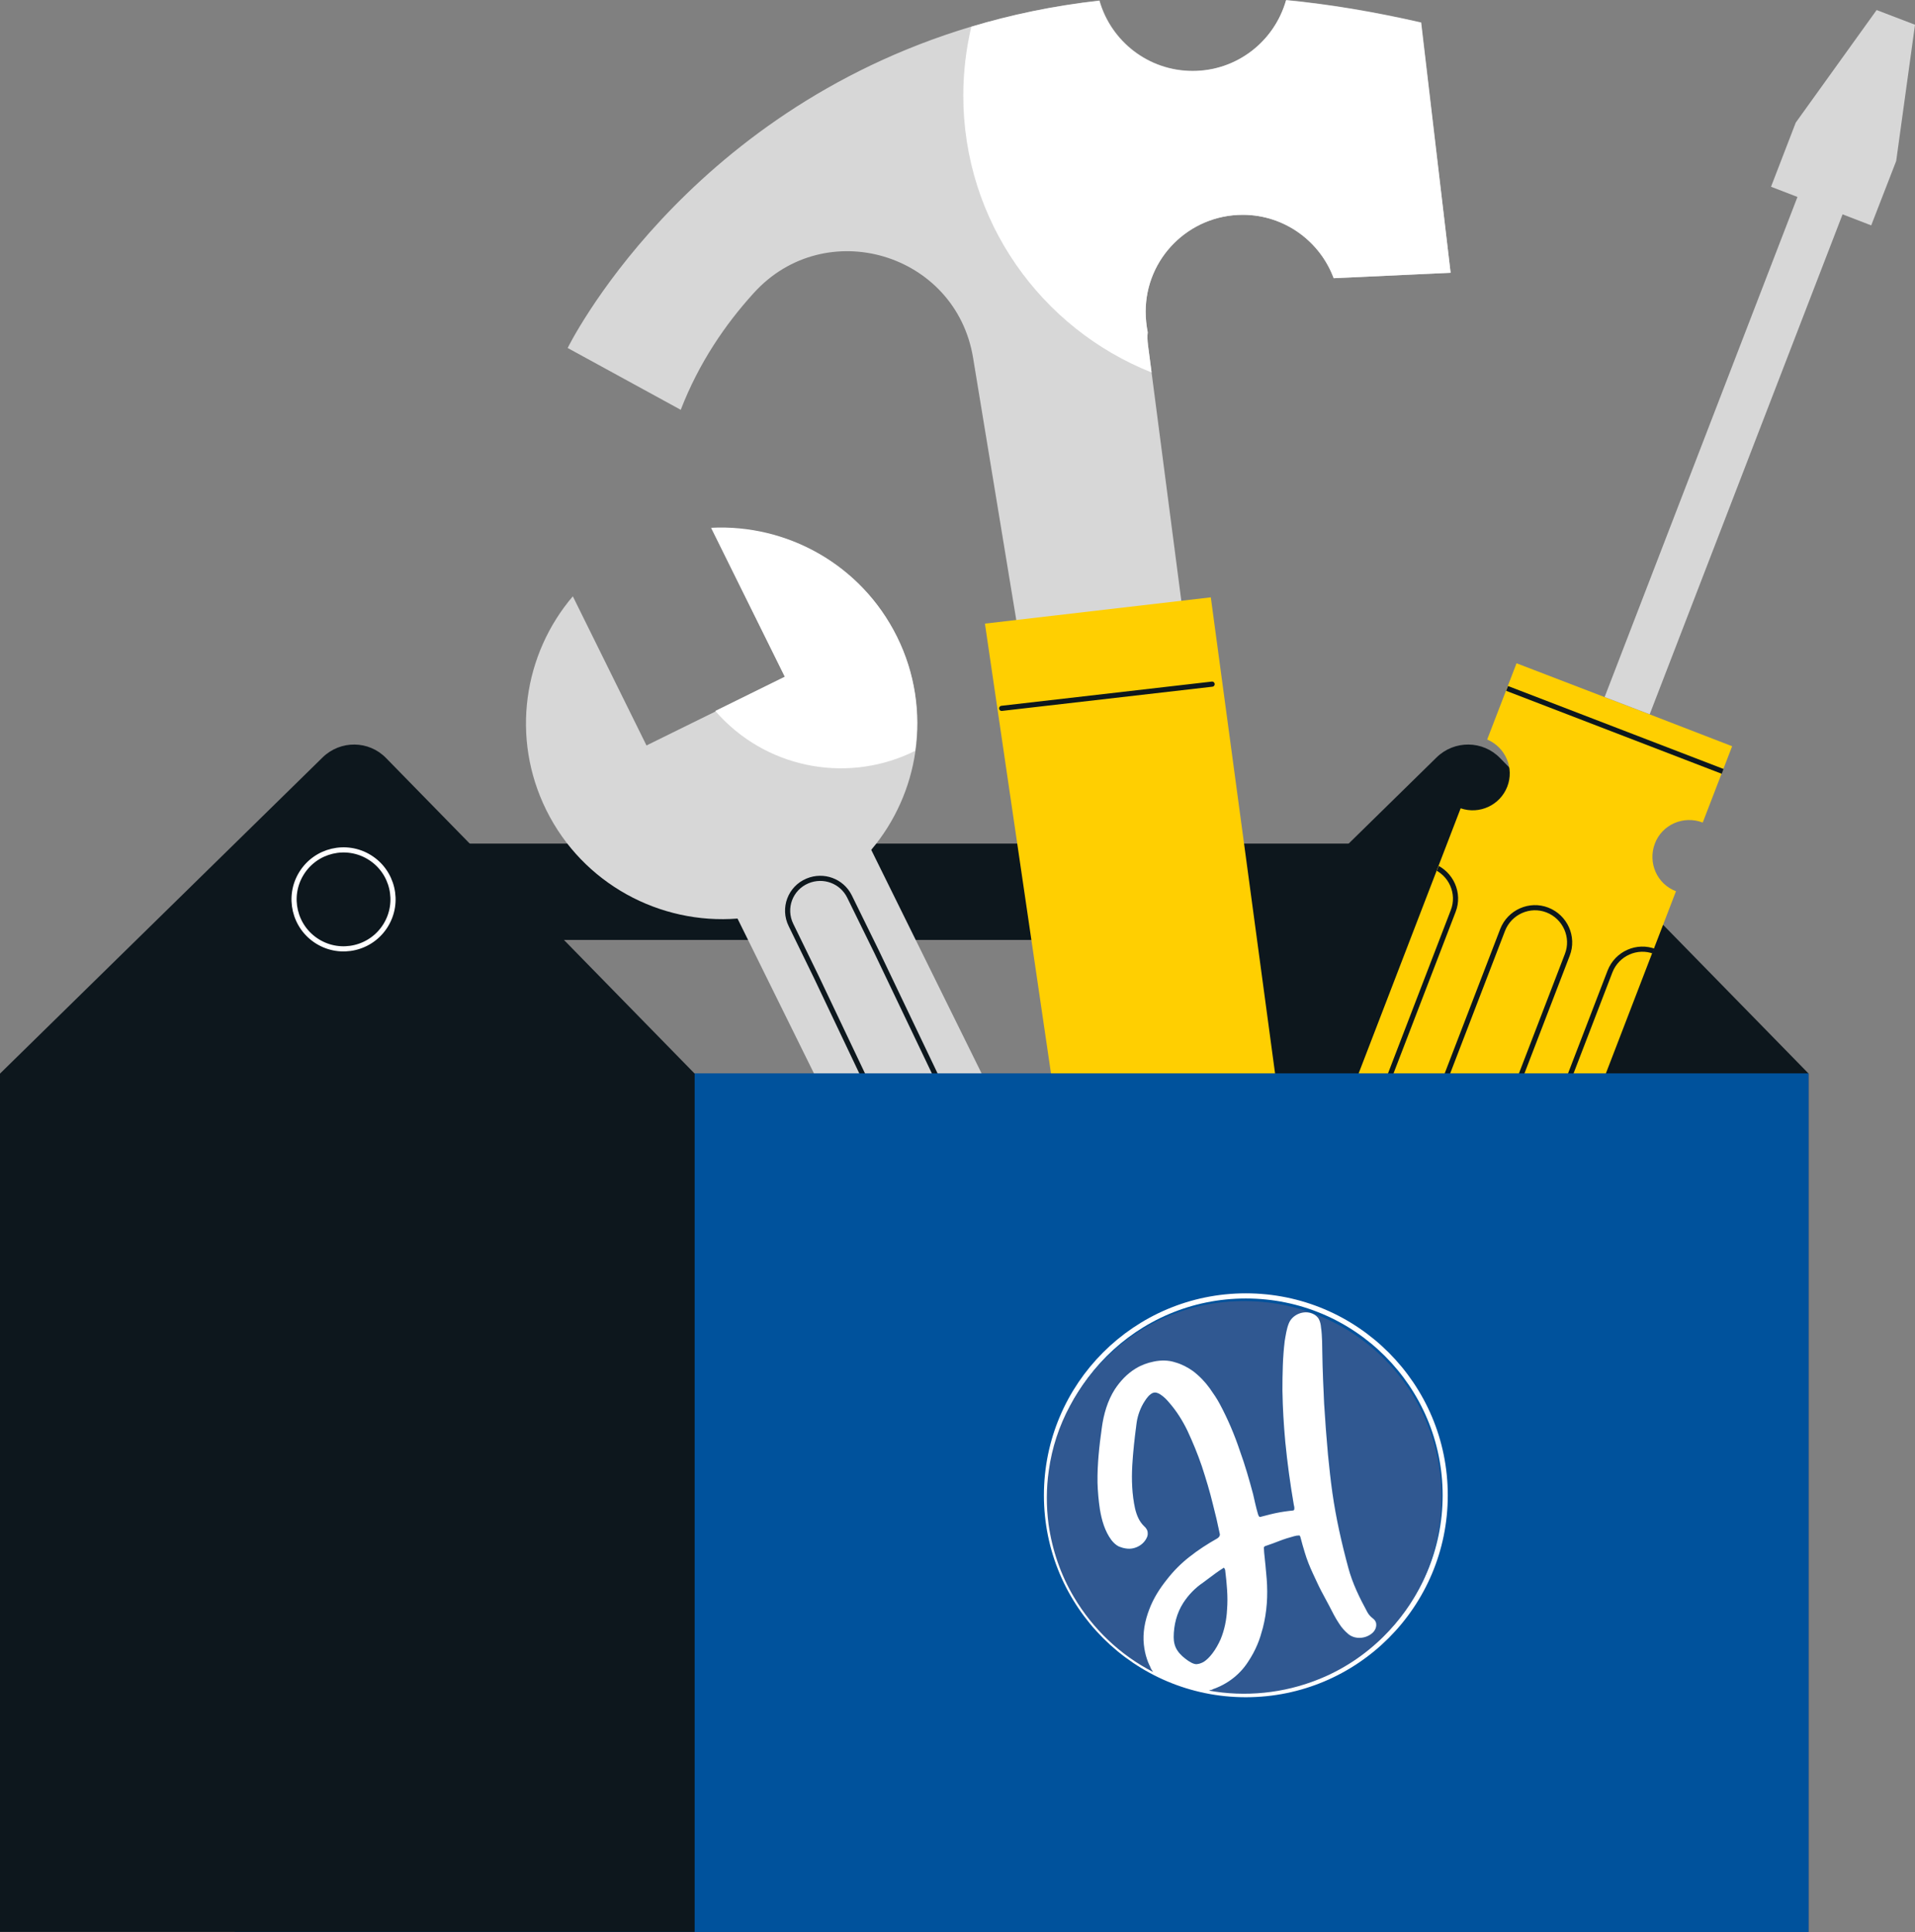 <svg xmlns="http://www.w3.org/2000/svg" xmlns:xlink="http://www.w3.org/1999/xlink" id="Layer_1" x="0px" y="0px" viewBox="0 0 743.5 750.1" style="enable-background:new 0 0 743.5 750.1;" xml:space="preserve"><rect x="0" y="0" width="743.5" height="750.1" fill="#808080" stroke="none"/><style type="text/css">	.st0{fill:#0D171D;}	.st1{fill:#FFCF01;}	.st2{fill:#D7D7D7;}			.st3{clip-path:url(#SVGID_00000052073339922340212330000011250304156258810780_);fill:none;stroke:#0D171D;stroke-width:2;stroke-linecap:round;stroke-miterlimit:10;}	.st4{fill:none;stroke:#0D171D;stroke-width:2;stroke-linecap:round;stroke-miterlimit:10;}	.st5{fill:#FFFFFF;}	.st6{fill:#00529C;}	.st7{fill:none;stroke:#FFFFFF;stroke-width:2;stroke-linecap:round;stroke-miterlimit:10;}	.st8{fill:#305891;}</style><g>	<g>		<rect x="136.4" y="327.5" class="st0" width="434.6" height="37.4"></rect>		<path class="st0" d="M702.2,416.8L582.4,294.3c-6.7-6.9-17.7-7-24.6-0.3L432.5,416.8V750h269.7V416.8z"></path>		<g>			<path class="st1" d="M672.5,289.7l-11.4,29.6l-0.1,0c-7.4-2.8-15.7,0.8-18.5,8.2c-2.8,7.4,0.8,15.7,8.2,18.5l0,0l-83.4,216.7    c-8.9,23.1-34.8,34.6-57.9,25.7c-23.1-8.9-34.6-34.8-25.7-57.9l83.4-216.7c7.3,2.5,15.3-1.2,18.1-8.4c2.8-7.2-0.7-15.3-7.8-18.3    l11.4-29.6l34.1,13.1l17.5,6.7L672.5,289.7z"></path>			<polygon class="st2" points="720.4,70.2 640.5,277.3 623,270.6 702.9,63.4    "></polygon>			<polygon class="st2" points="726.5,87.5 687.6,72.5 697.2,47.6 728.6,3.9 743.5,9.6 736.2,62.5    "></polygon>			<g>				<defs>					<path id="SVGID_1_" d="M642.4,327.9c-2.8,7.4,0.8,15.7,8.2,18.5l0.1,0l-83.4,216.7c-8.9,23.1-34.8,34.6-57.9,25.7      c-23.1-8.9-34.6-34.8-25.7-57.9L567,314.3c7.3,2.5,15.3-1.2,18.1-8.4c2.8-7.2-0.7-15.3-7.8-18.3l11.4-29.6l83.7,32.2L661,319.7      l-0.1,0C653.5,316.8,645.2,320.5,642.4,327.9z"></path>				</defs>				<clipPath id="SVGID_00000176015651151453794370000000237328242315049619_">					<use xlink:href="#SVGID_1_" style="overflow:visible;"></use>				</clipPath>									<path style="clip-path:url(#SVGID_00000176015651151453794370000000237328242315049619_);fill:none;stroke:#0D171D;stroke-width:2;stroke-linecap:round;stroke-miterlimit:10;" d="     M645.9,420.8l19.6,6c0.2,0.1,0.4-0.2,0.3-0.4l-9.8-17.6"></path>									<path style="clip-path:url(#SVGID_00000176015651151453794370000000237328242315049619_);fill:none;stroke:#0D171D;stroke-width:2;stroke-linecap:round;stroke-miterlimit:10;" d="     M523.6,553.9L523.6,553.9c-6.9-2.7-10.4-10.5-7.7-17.4L583.4,361c2.7-6.9,10.5-10.4,17.4-7.7l0,0c6.9,2.7,10.4,10.5,7.7,17.4     L541,546.2C538.3,553.1,530.5,556.6,523.6,553.9z"></path>									<path style="clip-path:url(#SVGID_00000176015651151453794370000000237328242315049619_);fill:none;stroke:#0D171D;stroke-width:2;stroke-linecap:round;stroke-miterlimit:10;" d="     M479.3,536.9L479.3,536.9c-6.9-2.7-10.4-10.5-7.7-17.4L539.1,344c2.7-6.9,10.5-10.4,17.4-7.7l0,0c6.9,2.7,10.4,10.5,7.7,17.4     l-67.5,175.5C494.1,536.1,486.3,539.6,479.3,536.9z"></path>									<path style="clip-path:url(#SVGID_00000176015651151453794370000000237328242315049619_);fill:none;stroke:#0D171D;stroke-width:2;stroke-linecap:round;stroke-miterlimit:10;" d="     M565.3,570L565.3,570c-6.9-2.7-10.4-10.5-7.7-17.4l67.5-175.5c2.7-6.9,10.5-10.4,17.4-7.7l0,0c6.9,2.7,10.4,10.5,7.7,17.4     l-67.5,175.5C580.1,569.2,572.3,572.7,565.3,570z"></path>									<line style="clip-path:url(#SVGID_00000176015651151453794370000000237328242315049619_);fill:none;stroke:#0D171D;stroke-width:2;stroke-linecap:round;stroke-miterlimit:10;" x1="573.8" y1="262.9" x2="685.8" y2="306"></line>			</g>		</g>		<g>			<g>				<polygon class="st2" points="422.8,633 277.6,338.9 329.8,312.8 475,606.9     "></polygon>				<path class="st2" d="M324.4,342.5c-3.3,2.4-6.8,4.5-10.6,6.4c-2.6,1.3-5.3,2.4-7.9,3.4c-6.4,2.3-13,3.7-19.5,4.3     c-30.1,2.4-60.1-13.4-74.3-42.1c-13.9-28.1-8.8-60.6,10.3-83l28.6,57.9l26.8-13.2l27-13.3l-28.6-57.8     c29.4-1.5,58.2,14.2,72.1,42.2c7.1,14.3,9.2,29.7,7.1,44.4c-2,14-7.9,27.3-17.2,38.3C334.2,334.5,329.6,338.8,324.4,342.5z"></path>				<path class="st2" d="M536.3,632.7c-4.9-9.9-11.6-18.2-19.6-24.8c-13.9-11.5-31.6-17.6-49.6-17.2c-10.7,0.2-21.5,2.7-31.7,7.8     c-8.4,4.1-15.6,9.6-21.6,16c-20.8,22.3-26.9,55.9-12.6,84.9c18.4,37.3,63.6,52.6,100.9,34.2c2.7-1.3,5.3-2.8,7.8-4.4     C541.4,708.7,553.3,667.3,536.3,632.7z M467,705.5l-32.4-21.6l2.5-38.9l35-17.3l9.5,6.4l22.9,15.3l-2.5,38.9l-23.8,11.7     L467,705.5z"></path>			</g>			<path class="st4" d="M345.6,439.6l-28.7-60.4l-9.8-20.1c-3.2-6.5-0.3-14.3,6.4-17.1l0,0c6.2-2.6,13.3,0,16.3,6l10.6,21.6    l33.2,69.5"></path>			<path class="st5" d="M355.3,291.5c-24.8,12.4-55.7,7.7-75.7-13.4c-0.6-0.7-1.3-1.4-1.9-2.1l27-13.3l-28.6-57.8    c29.4-1.5,58.2,14.2,72.1,42.2C355.3,261.4,357.4,276.9,355.3,291.5z"></path>		</g>		<path class="st4" d="M394.2,300.8"></path>		<g>			<path class="st2" d="M563.2,105.9l-45.4,2.1c-5.3-14.3-19.1-24.6-35.3-24.6c-20.8,0-37.7,16.8-37.7,37.6c0,2.7,0.3,5.4,0.8,8    c0,0,0,0,0,0c-0.2,1.6-0.1,3.2,0.1,4.9l1.4,10.7l36.6,281l-69-62.7l-36.9-224c-6.7-40.7-57.4-55.7-85.1-25.2    c-11.2,12.3-21.4,27.3-28.4,45.4l-43.9-24c0,0,44.6-91.2,156.8-124.8c15.3-4.6,31.8-8.1,49.7-10.1c4.5,15.8,19,27.3,36.2,27.3    c17.3,0,31.8-11.6,36.3-27.5c16.6,1.6,34,4.5,52.4,8.7L563.2,105.9z"></path>			<path class="st5" d="M563.2,105.9l-45.4,2.1c-5.3-14.3-19.1-24.6-35.3-24.6c-20.8,0-37.7,16.8-37.7,37.6c0,2.7,0.3,5.4,0.8,8    c0,0,0,0,0,0c-0.2,1.6-0.1,3.2,0.1,4.9l1.4,10.7c-42.8-17-73.1-58.7-73.1-107.5c0-9.2,1.1-18.1,3.1-26.7    c15.3-4.6,31.8-8.1,49.7-10.1c4.5,15.8,19,27.3,36.2,27.3c17.3,0,31.8-11.6,36.3-27.5c16.6,1.6,34,4.5,52.4,8.7L563.2,105.9z"></path>			<polygon class="st1" points="382.4,242.1 470.1,231.9 502.8,474.2 416.9,477    "></polygon>			<line class="st4" x1="470.6" y1="265.6" x2="388.9" y2="275"></line>		</g>		<rect x="91.1" y="416.7" class="st6" width="611.1" height="333.4"></rect>		<path class="st0" d="M269.7,416.8L149.9,294.3c-6.7-6.9-17.7-7-24.6-0.3L0,416.8V750h269.7V416.8z"></path>	</g>			<ellipse transform="matrix(0.526 -0.851 0.851 0.526 -233.766 278.885)" class="st7" cx="133.2" cy="349.1" rx="19.2" ry="19.2"></ellipse>	<circle class="st7" cx="483.7" cy="580.5" r="77.4"></circle></g><g id="_x23_2f5891ff">	<path class="st8" d="M456.8,509.7c13-4.8,27.4-5.8,41-3.2c10.1,2,19.9,6,28.4,11.8c11,7.4,20,17.7,25.8,29.7  c5.1,10.3,7.7,21.8,7.7,33.2c0,11.3-2.5,22.5-7.3,32.7c-3.8,8-9.1,15.4-15.4,21.6c-7.2,7.1-15.8,12.8-25.2,16.5  c-13.4,5.4-28.4,6.9-42.6,4.3c6.3-1.6,11.9-5.7,15.4-11.2c1.4-2.1,2.6-4.4,3.6-6.7c0.9-2.1,1.5-4.2,2.1-6.4  c1.6-6.2,2.1-12.7,1.5-19c-0.3-3.5-0.6-7-1-10.4c-0.1-0.6-0.2-1.1-0.1-1.7c0-0.5,0.5-0.6,0.9-0.8c1.8-0.6,3.5-1.2,5.2-1.9  c1.8-0.7,3.7-1.4,5.6-1.8c0.6-0.1,1.3-0.3,2-0.3c0.3,0.1,0.4,0.5,0.5,0.7c0.5,2,1.1,4,1.7,6c0.8,2.7,1.9,5.4,3.1,8  c1.1,2.3,2.2,4.6,3.3,6.9c1,1.9,2,3.7,3,5.6c1.3,2.4,2.4,4.8,3.9,7c1,1.5,2.2,2.9,3.6,4.1c2.7,2.1,6.9,1.8,9.4-0.5  c1-0.9,1.5-2.2,1.4-3.6c-0.1-0.9-0.7-1.6-1.4-2.1c-0.8-0.6-1.5-1.4-2-2.3c-3-5.5-5.8-11.1-7.4-17.2c-2.6-9.6-4.8-19.4-6.2-29.2  c-0.7-4.9-1.2-9.8-1.7-14.7c-0.6-6.6-1.2-13.2-1.5-19.8c-0.3-6.5-0.6-12.9-0.7-19.4c-0.1-3.4,0-6.8-0.5-10.2  c-0.2-1.1-0.4-2.2-0.8-3.2c-0.5-1-1.4-1.8-2.5-2.2c-3.4-1.4-7.8,0.3-9.2,3.7c-0.9,2.2-1.2,4.6-1.6,6.9c-0.8,6.4-0.9,12.9-0.9,19.4  c0.1,6.6,0.5,13.2,1.1,19.8c0.7,8.2,1.9,16.3,3.3,24.4c0.1,0.5,0.2,1.1,0.2,1.7c0,0.3-0.2,0.5-0.4,0.6c-0.6,0.2-1.2,0.2-1.8,0.2  c-2.4,0.3-4.8,0.7-7.1,1.3c-1.2,0.3-2.4,0.7-3.5,0.9c-0.3,0-0.6,0.1-0.8,0c-0.3-0.4-0.4-0.9-0.6-1.4c-0.6-2.5-1.1-5-1.8-7.4  c-1.5-5.6-3.1-11.2-5.1-16.7c-2.2-6.2-4.7-12.3-7.8-18.2c-1.2-2.1-2.5-4.2-3.9-6.1c-1.8-2.5-4-4.8-6.5-6.7  c-2.1-1.6-4.4-2.7-6.9-3.4c-2.7-0.9-5.6-0.9-8.4-0.3c-2.5,0.5-4.9,1.4-7,2.7c-3.3,2-6,4.9-8.1,8.1c-2.8,4.4-4.3,9.5-5,14.7  c-1,7.1-1.7,14.3-1.7,21.5c0.1,3.4,0.4,6.9,0.9,10.2c0.7,4.2,1.8,8.6,4.5,12.1c0.8,1,1.8,1.9,2.9,2.5c1.7,0.8,3.6,1.1,5.5,0.7  c1.8-0.4,3.5-1.4,4.6-2.9c0.6-0.9,1.2-1.9,1.1-3c0-1.1-0.7-2-1.4-2.7c-1.9-1.8-3-4.3-3.5-6.8c-1.2-5.5-1.3-11.1-1.1-16.7  c0.2-5.3,0.9-10.6,1.6-15.9c0.3-2.8,1.2-5.6,2.6-8.1c0.8-1.4,1.6-2.8,2.9-3.7c0.5-0.4,1.1-0.8,1.8-0.7c0.8,0.1,1.6,0.4,2.2,0.9  c1.2,0.8,2.3,1.9,3.2,3c2.9,3.2,5.2,7,7.1,10.9c2.2,4.5,4,9.1,5.6,13.8c1.6,4.9,3.1,9.8,4.3,14.8c1,3.9,1.9,7.7,2.7,11.6  c0.2,0.8-0.5,1.4-1.1,1.7c-3.7,2.1-7.4,4.4-10.7,7.1c-3.2,2.5-6.1,5.4-8.6,8.6c-2.9,3.6-5.3,7.5-7,11.8c-1.6,4.3-2.5,9-2.1,13.7  c0.4,3.7,1.5,7.4,3.6,10.5c-12.7-6.5-23.4-16.7-30.7-29c-5.2-8.7-8.5-18.4-9.9-28.4c-0.9-6.9-0.9-13.9,0.1-20.8  c1.2-8.8,4-17.3,8.2-25.1c4.1-7.7,9.5-14.7,16-20.5C438.7,518.4,447.4,513.1,456.8,509.7z"></path>	<path class="st8" d="M472.2,610.6c1-0.7,2-1.5,3.1-2c0.2,0.3,0.4,0.7,0.5,1.2c0.6,5,1,10.1,0.7,15.1c-0.3,3.9-1,7.9-2.5,11.5  c-0.8,1.9-1.9,3.8-3.2,5.5c-1.1,1.3-2.2,2.5-3.6,3.4c-0.9,0.5-2.1,0.9-3.2,0.7c-0.9-0.1-1.7-0.7-2.5-1.2c-1.7-1.1-3.2-2.4-4.3-4.1  c-1-1.5-1.4-3.3-1.4-5.1c0-4.6,1.2-9.3,3.7-13.3c2-3.1,4.7-5.8,7.7-7.9C468.8,613.3,470.5,611.9,472.2,610.6z"></path></g><g id="_x23_ffffffff">	<path class="st5" d="M500.4,513.7c1.4-3.4,5.8-5.2,9.2-3.7c1,0.4,2,1.2,2.5,2.2c0.5,1,0.7,2.1,0.8,3.2c0.5,3.4,0.4,6.8,0.5,10.2  c0.1,6.5,0.4,12.9,0.7,19.4c0.4,6.6,0.9,13.2,1.5,19.8c0.5,4.9,1,9.8,1.7,14.7c1.4,9.9,3.6,19.6,6.2,29.2c1.6,6,4.4,11.7,7.4,17.2  c0.5,0.9,1.2,1.7,2,2.3c0.7,0.5,1.3,1.2,1.4,2.1c0.2,1.3-0.4,2.7-1.4,3.6c-2.5,2.3-6.7,2.7-9.4,0.5c-1.4-1.2-2.6-2.5-3.6-4.1  c-1.5-2.2-2.7-4.7-3.9-7c-1-1.9-2-3.7-3-5.6c-1.2-2.3-2.2-4.6-3.3-6.9c-1.2-2.6-2.3-5.3-3.1-8c-0.6-2-1.2-4-1.7-6  c-0.1-0.3-0.2-0.7-0.5-0.7c-0.7,0-1.3,0.1-2,0.3c-1.9,0.5-3.8,1.1-5.6,1.8c-1.7,0.7-3.5,1.3-5.2,1.9c-0.4,0.1-0.9,0.3-0.9,0.8  c0,0.6,0.1,1.1,0.1,1.7c0.4,3.5,0.7,7,1,10.4c0.5,6.4,0.1,12.8-1.5,19c-0.6,2.2-1.2,4.3-2.1,6.4c-1,2.4-2.2,4.6-3.6,6.7  c-3.5,5.5-9.1,9.5-15.4,11.2c-7.5-1.3-14.7-3.8-21.5-7.3c-2.1-3.1-3.2-6.8-3.6-10.5c-0.5-4.6,0.4-9.3,2.1-13.7  c1.6-4.3,4.1-8.2,7-11.8c2.5-3.2,5.4-6.1,8.6-8.6c3.4-2.7,7-5,10.7-7.1c0.6-0.3,1.2-1,1.1-1.7c-0.8-3.9-1.7-7.8-2.7-11.6  c-1.2-5-2.7-9.9-4.3-14.8c-1.6-4.7-3.5-9.3-5.6-13.8c-1.9-3.9-4.2-7.6-7.1-10.9c-0.9-1.1-2-2.2-3.2-3c-0.7-0.5-1.4-0.8-2.2-0.9  c-0.7,0-1.3,0.3-1.8,0.7c-1.3,1-2.1,2.4-2.9,3.7c-1.4,2.5-2.3,5.3-2.6,8.1c-0.7,5.3-1.3,10.6-1.6,15.9c-0.3,5.6-0.1,11.2,1.1,16.7  c0.6,2.5,1.6,5,3.5,6.8c0.8,0.7,1.4,1.6,1.4,2.7c0.1,1.1-0.5,2.2-1.1,3c-1.1,1.5-2.8,2.5-4.6,2.9c-1.8,0.4-3.8,0-5.5-0.7  c-1.2-0.6-2.1-1.5-2.9-2.5c-2.6-3.5-3.8-7.8-4.5-12.1c-0.5-3.4-0.8-6.8-0.9-10.2c-0.1-7.2,0.7-14.4,1.7-21.5  c0.7-5.1,2.2-10.3,5-14.7c2.1-3.2,4.8-6.1,8.1-8.1c2.1-1.3,4.5-2.2,7-2.7c2.8-0.6,5.7-0.6,8.4,0.3c2.5,0.7,4.8,1.9,6.9,3.4  c2.5,1.9,4.7,4.2,6.5,6.7c1.4,2,2.8,4,3.9,6.1c3.1,5.8,5.7,11.9,7.8,18.2c2,5.5,3.6,11.1,5.1,16.7c0.6,2.5,1.1,5,1.8,7.4  c0.1,0.5,0.3,1,0.6,1.4c0.2,0.2,0.6,0.1,0.8,0c1.2-0.3,2.4-0.6,3.5-0.9c2.4-0.6,4.7-1,7.1-1.3c0.6-0.1,1.2-0.1,1.8-0.2  c0.3-0.1,0.4-0.3,0.4-0.6c0.1-0.6-0.1-1.1-0.2-1.7c-1.4-8.1-2.5-16.2-3.3-24.4c-0.6-6.6-1-13.2-1.1-19.8c0-6.5,0.1-13,0.9-19.4  C499.2,518.3,499.5,515.9,500.4,513.7 M472.2,610.6c-1.7,1.2-3.4,2.6-5.1,3.8c-3.1,2.1-5.7,4.8-7.7,7.9c-2.5,3.9-3.7,8.6-3.7,13.3  c0,1.8,0.4,3.6,1.4,5.1c1.1,1.7,2.7,3,4.3,4.1c0.8,0.5,1.6,1,2.5,1.2c1.1,0.2,2.2-0.2,3.2-0.7c1.4-0.8,2.6-2.1,3.6-3.4  c1.3-1.7,2.3-3.5,3.2-5.5c1.5-3.6,2.3-7.6,2.5-11.5c0.4-5.1-0.1-10.1-0.7-15.1c0-0.4-0.2-0.8-0.5-1.2  C474.2,609.2,473.2,609.9,472.2,610.6z"></path></g><g></g><g></g><g></g><g></g><g></g><g></g></svg>